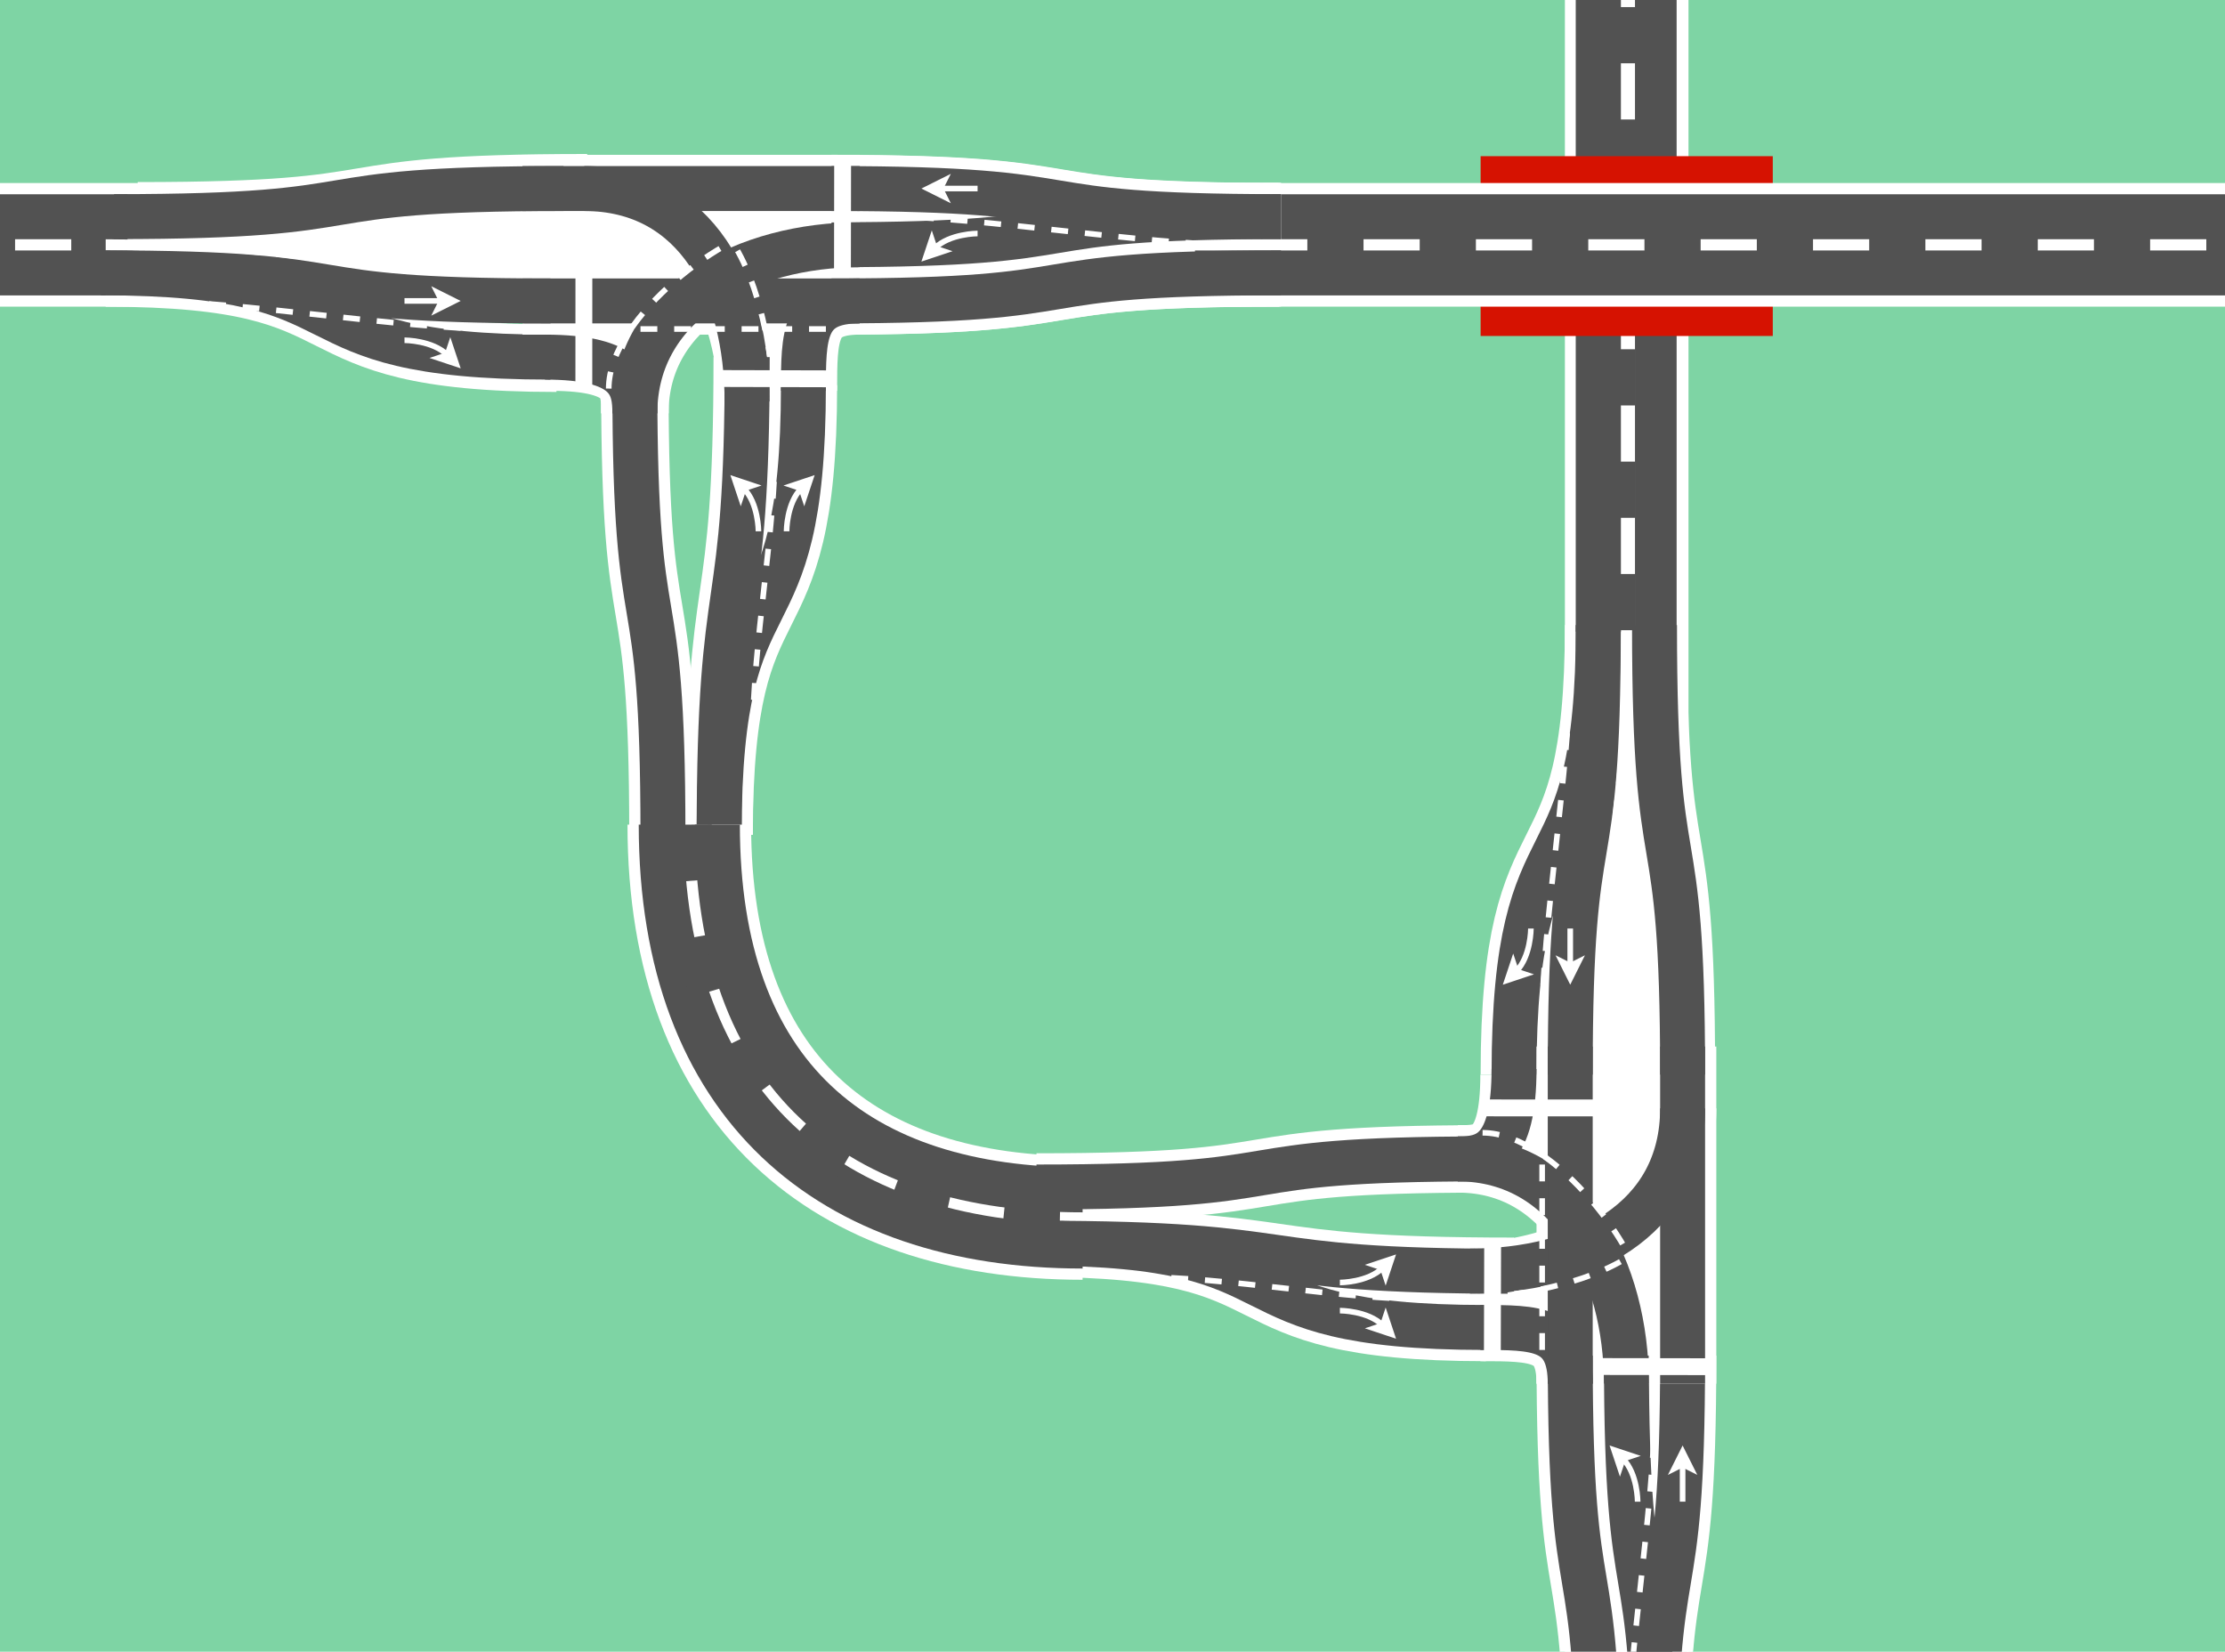 <?xml version="1.0" encoding="UTF-8" standalone="no"?>
<!-- Created by diasvg.py -->

<svg
   xmlns:dc="http://purl.org/dc/elements/1.1/"
   xmlns:cc="http://creativecommons.org/ns#"
   xmlns:rdf="http://www.w3.org/1999/02/22-rdf-syntax-ns#"
   xmlns:svg="http://www.w3.org/2000/svg"
   xmlns="http://www.w3.org/2000/svg"
   xmlns:sodipodi="http://sodipodi.sourceforge.net/DTD/sodipodi-0.dtd"
   xmlns:inkscape="http://www.inkscape.org/namespaces/inkscape"
   width="58.200cm"
   height="43.200cm"
   viewBox="-6.600 -14.600 51.600 28.600"
   id="svg2"
   version="1.1"
   inkscape:version="0.48.2 r9819"
   sodipodi:docname="AS Hollaender Rampen Eng.svg">
  <rect x="-6.600" y="-14.600" width="51.600" height="28.600" fill="#333333" stroke="none"/>
  <defs
     id="defs116" />
  <sodipodi:namedview
     pagecolor="#ffffff"
     bordercolor="#666666"
     borderopacity="1"
     objecttolerance="10"
     gridtolerance="10"
     guidetolerance="10"
     inkscape:pageopacity="0"
     inkscape:pageshadow="2"
     inkscape:window-width="809"
     inkscape:window-height="717"
     id="namedview114"
     showgrid="false"
     inkscape:zoom="0.15417695"
     inkscape:cx="1031.1024"
     inkscape:cy="765.35437"
     inkscape:window-x="0"
     inkscape:window-y="26"
     inkscape:window-maximized="0"
     inkscape:current-layer="svg2" />
  <g
     transform="matrix(1.303,0,0,1.303,95.136,-8.798)"
     id="g5119">
    <rect
       style="fill:#7ed4a4;stroke:none"
       id="rect4"
       height="42"
       width="57"
       y="-14.048"
       x="-78.912" />
    <line
       id="line10"
       y2="-13.979"
       x2="-49.626"
       y1="28.021"
       x1="-49.626"
       style="stroke:#ffffff;stroke-width:1.2" />
    <line
       id="line12"
       y2="-13.979"
       x2="-48.626"
       y1="28.021"
       x1="-48.626"
       style="stroke:#ffffff;stroke-width:1.2" />
    <line
       style="stroke:#ffffff;stroke-width:1.2"
       id="line8"
       y2="-1.979"
       x2="-49.126"
       y1="-8.479"
       x1="-49.126" />
    <line
       style="stroke:#525252;stroke-width:0.4;stroke-dasharray:1, 1"
       id="line38-6"
       y2="-4.549"
       x2="-49.156"
       y1="-10.049"
       x1="-49.156" />
    <path
       style="fill:none;stroke:#ffffff;stroke-width:1.2"
       inkscape:connector-curvature="0"
       id="path54-5-4"
       d="m -48.653,2.868 c 0,5 0.5,3 0.5,8" />
    <path
       id="path50-0"
       d="m -51.126,10.947 c 0,-5 1.5,-3 1.5,-8"
       inkscape:connector-curvature="0"
       style="fill:none;stroke:#ffffff;stroke-width:1.2" />
    <line
       style="stroke:#525252;stroke-width:0.804"
       id="line16"
       y2="-14.053"
       x2="-49.631"
       y1="3.066"
       x1="-49.631" />
    <line
       style="stroke:#525252;stroke-width:0.741"
       id="line18"
       y2="-14.053"
       x2="-48.608"
       y1="3.181"
       x1="-48.608" />
    <line
       style="stroke:#525252;stroke-width:0.4;stroke-dasharray:1, 1"
       id="line38"
       y2="28.021"
       x2="-49.126"
       y1="22.521"
       x1="-49.126" />
    <rect
       id="rect22"
       height="3"
       width="5"
       y="-5.296"
       x="-51.626"
       style="fill:#d61201;stroke:none" />
    <rect
       id="rect24"
       height="3"
       width="5"
       y="-5.296"
       x="-51.626"
       style="fill:none;stroke:#d61201;stroke-width:0.2" />
    <line
       id="line26"
       y2="-3.818"
       x2="-78.81"
       y1="-3.818"
       x1="-21.81"
       style="stroke:#ffffff;stroke-width:1.2" />
    <line
       id="line28"
       y2="-3.318"
       x2="-78.81"
       y1="-3.318"
       x1="-21.81"
       style="stroke:#ffffff;stroke-width:1.2" />
    <line
       id="line30"
       y2="-4.318"
       x2="-78.81"
       y1="-4.318"
       x1="-21.81"
       style="stroke:#ffffff;stroke-width:1.2" />
    <line
       id="line32"
       y2="-3.818"
       x2="-56.81"
       y1="-3.818"
       x1="-21.81"
       style="stroke:#525252;stroke-width:0.4;stroke-dasharray:1, 1" />
    <line
       id="line36"
       y2="-4.318"
       x2="-56.81"
       y1="-4.318"
       x1="-21.81"
       style="stroke:#525252;stroke-width:0.8" />
    <line
       id="line44"
       y2="-3.818"
       x2="-78.81"
       y1="-3.818"
       x1="-75.81"
       style="stroke:#525252;stroke-width:0.4;stroke-dasharray:1, 1" />
    <line
       id="line46"
       y2="-3.318"
       x2="-78.81"
       y1="-3.318"
       x1="-75.81"
       style="stroke:#525252;stroke-width:0.8" />
    <line
       id="line48"
       y2="-4.318"
       x2="-78.81"
       y1="-4.318"
       x1="-75.81"
       style="stroke:#525252;stroke-width:0.8" />
    <path
       id="path62"
       d="m -55.31,-3.318 c -5,0 -3,0.5 -8,0.5"
       inkscape:connector-curvature="0"
       style="fill:none;stroke:#ffffff;stroke-width:1.2" />
    <path
       id="path64"
       d="m -55.31,-4.318 c -5,0 -3,-0.5 -8,-0.5"
       inkscape:connector-curvature="0"
       style="fill:none;stroke:#ffffff;stroke-width:1.2" />
    <path
       style="fill:none;stroke:#ffffff;stroke-width:1.2"
       inkscape:connector-curvature="0"
       id="path66"
       d="m -76.197,-3.317 c 5,0 3.023,1.517 8.023,1.517" />
    <path
       style="fill:none;stroke:#525252;stroke-width:0.8"
       inkscape:connector-curvature="0"
       id="path96"
       d="m -76.279,-3.32 c 5,0 3,1.5 8,1.5" />
    <path
       style="fill:none;stroke:#ffffff;stroke-width:0.1;stroke-dasharray:0.3, 0.3"
       inkscape:connector-curvature="0"
       id="path140"
       d="m -56.079,-4.82 c -1.6,0 -4.6,-0.5 -6.2,-0.5" />
    <path
       style="fill:none;stroke:#ffffff;stroke-width:1.2"
       inkscape:connector-curvature="0"
       id="path54"
       d="m -63.279,-2.82 c 5,0 3,-0.5 8,-0.5" />
    <path
       style="fill:none;stroke:#ffffff;stroke-width:1.2"
       inkscape:connector-curvature="0"
       id="path56"
       d="m -63.279,-3.82 c 5,0 3,-0.5 8,-0.5" />
    <path
       style="fill:none;stroke:#ffffff;stroke-width:1.2"
       inkscape:connector-curvature="0"
       id="path58"
       d="m -63.279,-4.82 c 5,0 3,0.5 8,0.5" />
    <path
       id="path50"
       d="m -65.279,6.68 c 0,-5 1.5,-3 1.5,-8"
       inkscape:connector-curvature="0"
       style="fill:none;stroke:#ffffff;stroke-width:1.2" />
    <path
       id="path52"
       d="m -66.279,6.68 c 0,-5 -0.5,-3 -0.5,-8"
       inkscape:connector-curvature="0"
       style="fill:none;stroke:#ffffff;stroke-width:1.2" />
    <path
       id="path60"
       d="m -65.279,6.68 c 0,-5 0.5,-3.5 0.5,-8.5"
       inkscape:connector-curvature="0"
       style="fill:none;stroke:#ffffff;stroke-width:1.2" />
    <path
       id="path68"
       d="m -66.779,-0.82 c 0,-0.5 0,-1 -1.5,-1"
       inkscape:connector-curvature="0"
       style="fill:none;stroke:#ffffff;stroke-width:1.2" />
    <path
       id="path70"
       d="m -62.779,-2.82 c -1,0 -1,0.6 -1,1.6"
       inkscape:connector-curvature="0"
       style="fill:none;stroke:#ffffff;stroke-width:1.2" />
    <path
       id="path72"
       d="m -62.779,-3.82 c -2,0 -4,1 -4,3"
       inkscape:connector-curvature="0"
       style="fill:none;stroke:#ffffff;stroke-width:1.2" />
    <path
       id="path74"
       d="m -64.679,-0.82 c 0,-2 -1,-4 -3,-4"
       inkscape:connector-curvature="0"
       style="fill:none;stroke:#ffffff;stroke-width:1.2" />
    <line
       id="line76"
       y2="-2.82"
       x2="-68.779"
       y1="-2.82"
       x1="-62.779"
       style="stroke:#ffffff;stroke-width:1.2" />
    <path
       style="fill:none;stroke:#525252;stroke-width:0.8"
       inkscape:connector-curvature="0"
       id="path86"
       d="m -63.279,-3.82 c 5,0 3,-0.5 8,-0.5" />
    <path
       style="fill:none;stroke:#525252;stroke-width:0.8"
       inkscape:connector-curvature="0"
       id="path84"
       d="m -63.279,-2.82 c 5,0 3,-0.5 8,-0.5" />
    <path
       style="fill:none;stroke:#525252;stroke-width:0.8"
       inkscape:connector-curvature="0"
       id="path94"
       d="m -76.279,-3.32 c 5,0 3,0.5 8,0.5" />
    <path
       style="fill:none;stroke:#ffffff;stroke-width:1.2"
       inkscape:connector-curvature="0"
       id="path54-5"
       d="m -75.627,-4.335 c 5,0 3,-0.5 8,-0.5" />
    <line
       id="line78"
       y2="-4.82"
       x2="-68.779"
       y1="-4.82"
       x1="-62.779"
       style="stroke:#ffffff;stroke-width:1.2" />
    <path
       style="fill:none;stroke:#525252;stroke-width:0.8"
       inkscape:connector-curvature="0"
       id="path88"
       d="m -63.279,-4.82 c 5,0 3,0.5 8,0.5" />
    <path
       id="path80"
       d="m -65.279,6.68 c 0,-5 1.5,-3 1.5,-8"
       inkscape:connector-curvature="0"
       style="fill:none;stroke:#525252;stroke-width:0.8" />
    <path
       id="path98"
       d="m -66.779,-0.82 c 0,-0.5 -0.1,-1 -1.6,-1"
       inkscape:connector-curvature="0"
       style="fill:none;stroke:#525252;stroke-width:0.8" />
    <path
       id="path100"
       d="m -62.779,-2.82 c -1,0 -1,0.6 -1,1.6"
       inkscape:connector-curvature="0"
       style="fill:none;stroke:#525252;stroke-width:0.8" />
    <path
       id="path102"
       d="m -62.779,-3.82 c -2,0 -4,1 -4,3"
       inkscape:connector-curvature="0"
       style="fill:none;stroke:#525252;stroke-width:0.8" />
    <path
       id="path104"
       d="m -64.782,-1.033 c 0,-2 -0.897,-3.787 -2.897,-3.787"
       inkscape:connector-curvature="0"
       style="fill:none;stroke:#525252;stroke-width:0.8" />
    <line
       id="line106"
       y2="-2.82"
       x2="-68.779"
       y1="-2.82"
       x1="-62.779"
       style="stroke:#525252;stroke-width:0.8" />
    <line
       id="line108"
       y2="-4.82"
       x2="-68.779"
       y1="-4.82"
       x1="-62.779"
       style="stroke:#525252;stroke-width:0.8" />
    <line
       id="line110"
       y2="-1.252"
       x2="-67.687"
       y1="-3.257"
       x1="-67.686"
       style="stroke:#ffffff;stroke-width:0.3" />
    <line
       id="line112"
       y2="-3.314"
       x2="-63.084"
       y1="-5.299"
       x1="-63.081"
       style="stroke:#ffffff;stroke-width:0.3" />
    <path
       id="path116"
       d="m -64.353,-1.711 c -0.115,-0.707 -0.331,-1.978 -1.131,-2.678"
       inkscape:connector-curvature="0"
       style="fill:none;stroke:#ffffff;stroke-width:0.1;stroke-dasharray:0.3, 0.3" />
    <path
       id="path118"
       d="m -67.244,-1.26 c 0,-1.3 2.165,-2.86 2.965,-2.86"
       inkscape:connector-curvature="0"
       style="fill:none;stroke:#ffffff;stroke-width:0.1;stroke-dasharray:0.3, 0.3" />
    <path
       id="path90"
       d="m -65.279,6.68 c 0,-5 0.5,-3.5 0.5,-8.5"
       inkscape:connector-curvature="0"
       style="fill:none;stroke:#525252;stroke-width:0.8" />
    <line
       id="line114"
       y2="-1.439"
       x2="-65.282"
       y1="-1.434"
       x1="-63.335"
       style="stroke:#ffffff;stroke-width:0.3" />
    <line
       id="line120"
       y2="-2.82"
       x2="-70.879"
       y1="-2.82"
       x1="-70.216"
       style="stroke:#ffffff;stroke-width:0.1" />
    <polygon
       transform="matrix(-1,0,0,-1,-57.779,-4.82)"
       id="polygon122"
       points="12.512,-1.85 12.212,-2 12.512,-2.15 12.437,-2 "
       style="fill:#ffffff;stroke:none" />
    <path
       id="path126"
       d="m -64.841,0.518 c 0.262,0.262 0.262,0.762 0.262,0.762"
       inkscape:connector-curvature="0"
       style="fill:none;stroke:#ffffff;stroke-width:0.1" />
    <polygon
       transform="matrix(-1,0,0,-1,-57.779,-4.82)"
       id="polygon128"
       points="7.115,-5.497 7.221,-5.179 6.903,-5.285 7.062,-5.338 "
       style="fill:#ffffff;stroke:none" />
    <path
       id="path132"
       d="m -70.117,-1.858 c -0.262,-0.262 -0.762,-0.262 -0.762,-0.262"
       inkscape:connector-curvature="0"
       style="fill:none;stroke:#ffffff;stroke-width:0.1" />
    <polygon
       transform="matrix(-1,0,0,-1,-57.779,-4.82)"
       id="polygon134"
       points="12.285,-2.803 12.179,-3.121 12.497,-3.015 12.338,-2.962 "
       style="fill:#ffffff;stroke:none" />
    <polygon
       transform="matrix(-1,0,0,-1,-57.779,-4.82)"
       id="polygon136"
       points="12.285,-2.803 12.179,-3.121 12.497,-3.015 12.338,-2.962 "
       style="fill:none;stroke:#ffffff;stroke-width:0.1" />
    <path
       id="path138"
       d="m -64.679,4.88 c 0,-1.6 0.4,-3.6 0.4,-5.2"
       inkscape:connector-curvature="0"
       style="fill:none;stroke:#ffffff;stroke-width:0.1;stroke-dasharray:0.3, 0.3" />
    <polygon
       transform="matrix(-1,0,0,-1,-57.779,-4.82)"
       id="polygon130"
       points="7.115,-5.497 7.221,-5.179 6.903,-5.285 7.062,-5.338 "
       style="fill:none;stroke:#ffffff;stroke-width:0.1" />
    <path
       id="path144"
       d="m -69.279,-2.32 c -1.6,0 -4.6,-0.5 -6.2,-0.5"
       inkscape:connector-curvature="0"
       style="fill:none;stroke:#ffffff;stroke-width:0.1;stroke-dasharray:0.3, 0.3" />
    <polygon
       transform="matrix(-1,0,0,-1,-57.779,-4.82)"
       id="polygon124"
       points="12.512,-1.85 12.212,-2 12.512,-2.15 12.437,-2 "
       style="fill:none;stroke:#ffffff;stroke-width:0.1" />
    <path
       id="path146"
       d="m -69.279,-3.32 c -1.6,0 -4.6,-0.5 -6.2,-0.5"
       inkscape:connector-curvature="0"
       style="fill:none;stroke:#ffffff;stroke-width:0.1;stroke-dasharray:0.3, 0.3" />
    <path
       id="path148"
       d="m -63.817,0.518 c -0.262,0.262 -0.262,0.762 -0.262,0.762"
       inkscape:connector-curvature="0"
       style="fill:none;stroke:#ffffff;stroke-width:0.1" />
    <polygon
       transform="matrix(-1,0,0,-1,-57.779,-4.82)"
       id="polygon150"
       points="6.197,-5.285 5.879,-5.179 5.985,-5.497 6.038,-5.338 "
       style="fill:#ffffff;stroke:none" />
    <polygon
       transform="matrix(-1,0,0,-1,-57.779,-4.82)"
       id="polygon152"
       points="6.197,-5.285 5.879,-5.179 5.985,-5.497 6.038,-5.338 "
       style="fill:none;stroke:#ffffff;stroke-width:0.1" />
    <line
       id="line154"
       y2="-4.82"
       x2="-60.679"
       y1="-4.82"
       x1="-61.342"
       style="stroke:#ffffff;stroke-width:0.1" />
    <polygon
       transform="matrix(-1,0,0,-1,-57.779,-4.82)"
       id="polygon156"
       points="3.488,-0.15 3.788,0 3.488,0.15 3.563,0 "
       style="fill:#ffffff;stroke:none" />
    <polygon
       transform="matrix(-1,0,0,-1,-57.779,-4.82)"
       id="polygon158"
       points="3.488,-0.15 3.788,0 3.488,0.15 3.563,0 "
       style="fill:none;stroke:#ffffff;stroke-width:0.1" />
    <path
       id="path160"
       d="m -61.441,-3.758 c 0.262,-0.262 0.762,-0.262 0.762,-0.262"
       inkscape:connector-curvature="0"
       style="fill:none;stroke:#ffffff;stroke-width:0.1" />
    <polygon
       transform="matrix(-1,0,0,-1,-57.779,-4.82)"
       id="polygon162"
       points="3.503,-1.115 3.821,-1.221 3.715,-0.903 3.662,-1.062 "
       style="fill:#ffffff;stroke:none" />
    <path
       style="fill:none;stroke:#ffffff;stroke-width:0.1;stroke-dasharray:0.3, 0.3"
       inkscape:connector-curvature="0"
       id="path142"
       d="m -56.079,-3.82 c -1.6,0 -4.6,-0.5 -6.2,-0.5" />
    <polygon
       transform="matrix(-1,0,0,-1,-57.779,-4.82)"
       id="polygon164"
       points="3.503,-1.115 3.821,-1.221 3.715,-0.903 3.662,-1.062 "
       style="fill:none;stroke:#ffffff;stroke-width:0.1" />
    <path
       id="path166"
       d="m -63.379,-2.32 c -1.6,0 -3,0 -4.6,0"
       inkscape:connector-curvature="0"
       style="fill:none;stroke:#ffffff;stroke-width:0.1;stroke-dasharray:0.3, 0.3" />
    <path
       style="fill:none;stroke:#525252;stroke-width:0.8"
       inkscape:connector-curvature="0"
       id="path92"
       d="m -76.048,-4.32 c 5,0 3,-0.5 8,-0.5" />
    <line
       id="line34"
       y2="-3.318"
       x2="-56.81"
       y1="-3.318"
       x1="-21.81"
       style="stroke:#525252;stroke-width:0.8" />
    <path
       id="path168"
       d="m -65.31,6.5 c 0,4.5 2.5,6.5 6.5,6.5"
       inkscape:connector-curvature="0"
       style="fill:none;stroke:#ffffff;stroke-width:1.2" />
    <path
       id="path172"
       d="m -66.31,6.5 c 0,5 3,7.5 7.5,7.5"
       inkscape:connector-curvature="0"
       style="fill:none;stroke:#ffffff;stroke-width:1.2" />
    <path
       style="fill:none;stroke:#ffffff;stroke-width:1.2"
       inkscape:connector-curvature="0"
       id="path54-3"
       d="m -50.131,15.949 c 0,5 0.5,3 0.5,8" />
    <line
       id="line40"
       y2="22.521"
       x2="-49.626"
       y1="28.021"
       x1="-49.626"
       style="stroke:#525252;stroke-width:0.8" />
    <path
       style="fill:none;stroke:#ffffff;stroke-width:1.2"
       inkscape:connector-curvature="0"
       id="path56-1"
       d="m -49.131,15.949 c 0,5 0.5,3 0.5,8" />
    <path
       style="fill:none;stroke:#ffffff;stroke-width:1.2"
       inkscape:connector-curvature="0"
       id="path58-8"
       d="m -48.131,15.949 c 0,5 -0.5,3 -0.5,8" />
    <line
       id="line42"
       y2="22.521"
       x2="-48.626"
       y1="28.021"
       x1="-48.626"
       style="stroke:#525252;stroke-width:0.8" />
    <path
       style="fill:none;stroke:#525252;stroke-width:0.8"
       inkscape:connector-curvature="0"
       id="path88-4"
       d="m -48.131,15.949 c 0,5 -0.5,3 -0.5,8" />
    <path
       style="fill:none;stroke:#525252;stroke-width:0.8"
       inkscape:connector-curvature="0"
       id="path96-9"
       d="m -49.631,2.949 c 0,5 -1.5,3 -1.5,8" />
    <path
       style="fill:none;stroke:#ffffff;stroke-width:0.1;stroke-dasharray:0.3, 0.3"
       inkscape:connector-curvature="0"
       id="path140-4"
       d="m -48.131,23.149 c 0,-1.6 0.5,-4.6 0.5,-6.2" />
    <path
       id="path50-7"
       d="m -59.631,13.949 c 5,0 3,1.5 8,1.5"
       inkscape:connector-curvature="0"
       style="fill:none;stroke:#ffffff;stroke-width:1.2" />
    <path
       id="path52-5"
       d="m -59.631,12.949 c 5,0 3,-0.5 8,-0.5"
       inkscape:connector-curvature="0"
       style="fill:none;stroke:#ffffff;stroke-width:1.2" />
    <path
       id="path60-9"
       d="m -59.631,13.949 c 5,0 3.5,0.5 8.5,0.5"
       inkscape:connector-curvature="0"
       style="fill:none;stroke:#ffffff;stroke-width:1.2" />
    <path
       id="path174"
       d="m -66.31,6.5 c 0,5 3,7.5 7.5,7.5"
       inkscape:connector-curvature="0"
       style="fill:none;stroke:#525252;stroke-width:0.8" />
    <path
       id="path82"
       d="m -66.279,6.68 c 0,-5 -0.5,-3 -0.5,-8"
       inkscape:connector-curvature="0"
       style="fill:none;stroke:#525252;stroke-width:0.8" />
    <path
       id="path68-7"
       d="m -52.131,12.449 c 0.5,0 1,0 1,-1.5"
       inkscape:connector-curvature="0"
       style="fill:none;stroke:#ffffff;stroke-width:1.2" />
    <path
       id="path70-8"
       d="m -50.131,16.449 c 0,-1 -0.6,-1 -1.6,-1"
       inkscape:connector-curvature="0"
       style="fill:none;stroke:#ffffff;stroke-width:1.2" />
    <path
       id="path72-1"
       d="m -49.131,16.449 c 0,-2 -1,-4 -3,-4"
       inkscape:connector-curvature="0"
       style="fill:none;stroke:#ffffff;stroke-width:1.2" />
    <path
       style="fill:none;stroke:#525252;stroke-width:0.8"
       inkscape:connector-curvature="0"
       id="path86-1"
       d="m -49.131,15.949 c 0,5 0.5,3 0.5,8" />
    <path
       id="path74-2"
       d="m -52.131,14.549 c 2,0 4,-1 4,-3"
       inkscape:connector-curvature="0"
       style="fill:none;stroke:#ffffff;stroke-width:1.2" />
    <line
       id="line76-7"
       y2="10.449"
       x2="-50.131"
       y1="16.449"
       x1="-50.131"
       style="stroke:#ffffff;stroke-width:1.2" />
    <path
       style="fill:none;stroke:#525252;stroke-width:0.8"
       inkscape:connector-curvature="0"
       id="path94-9"
       d="m -49.631,2.949 c 0,5 -0.5,3 -0.5,8" />
    <line
       id="line78-5"
       y2="10.449"
       x2="-48.131"
       y1="16.449"
       x1="-48.131"
       style="stroke:#ffffff;stroke-width:1.2" />
    <path
       style="fill:none;stroke:#525252;stroke-width:0.8"
       inkscape:connector-curvature="0"
       id="path92-6"
       d="m -48.631,2.949 c 0,5 0.5,3 0.5,8" />
    <path
       id="path80-8"
       d="m -59.631,13.949 c 5,0 3,1.5 8,1.5"
       inkscape:connector-curvature="0"
       style="fill:none;stroke:#525252;stroke-width:0.8" />
    <path
       id="path176"
       d="m -65.81,6.5 c 0,5 2.5,7 7,7"
       inkscape:connector-curvature="0"
       style="fill:none;stroke:#525252;stroke-width:0.8;stroke-dasharray:1, 1" />
    <path
       id="path82-3"
       d="m -59.631,12.949 c 5,0 3,-0.5 8,-0.5"
       inkscape:connector-curvature="0"
       style="fill:none;stroke:#525252;stroke-width:0.8" />
    <path
       id="path170"
       d="m -65.31,6.5 c 0,4.5 2.5,6.5 6.5,6.5"
       inkscape:connector-curvature="0"
       style="fill:none;stroke:#525252;stroke-width:0.8" />
    <path
       id="path90-5"
       d="m -59.631,13.949 c 5,0 3.5,0.5 8.5,0.5"
       inkscape:connector-curvature="0"
       style="fill:none;stroke:#525252;stroke-width:0.8" />
    <path
       id="path98-6"
       d="m -52.131,12.449 c 0.5,0 1,-0.1 1,-1.6"
       inkscape:connector-curvature="0"
       style="fill:none;stroke:#525252;stroke-width:0.8" />
    <path
       id="path100-7"
       d="m -50.131,16.449 c 0,-1 -0.6,-1 -1.6,-1"
       inkscape:connector-curvature="0"
       style="fill:none;stroke:#525252;stroke-width:0.8" />
    <path
       id="path102-5"
       d="m -49.131,16.449 c 0,-2 -1,-4 -3,-4"
       inkscape:connector-curvature="0"
       style="fill:none;stroke:#525252;stroke-width:0.8" />
    <path
       id="path104-5"
       d="m -51.918,14.446 c 2,0 3.787,-0.897 3.787,-2.897"
       inkscape:connector-curvature="0"
       style="fill:none;stroke:#525252;stroke-width:0.8" />
    <line
       id="line106-8"
       y2="10.449"
       x2="-50.131"
       y1="16.449"
       x1="-50.131"
       style="stroke:#525252;stroke-width:0.8" />
    <line
       id="line108-2"
       y2="10.449"
       x2="-48.131"
       y1="16.449"
       x1="-48.131"
       style="stroke:#525252;stroke-width:0.8" />
    <line
       id="line110-1"
       y2="11.541"
       x2="-51.699"
       y1="11.542"
       x1="-49.694"
       style="stroke:#ffffff;stroke-width:0.3" />
    <line
       id="line112-1"
       y2="16.144"
       x2="-49.637"
       y1="16.147"
       x1="-47.652"
       style="stroke:#ffffff;stroke-width:0.3" />
    <line
       id="line114-1"
       y2="13.946"
       x2="-51.512"
       y1="15.893"
       x1="-51.517"
       style="stroke:#ffffff;stroke-width:0.3" />
    <path
       id="path116-3"
       d="m -51.24,14.875 c 0.707,-0.115 1.978,-0.331 2.678,-1.131"
       inkscape:connector-curvature="0"
       style="fill:none;stroke:#ffffff;stroke-width:0.1;stroke-dasharray:0.3, 0.3" />
    <path
       id="path118-5"
       d="m -51.691,11.984 c 1.3,0 2.86,2.165 2.86,2.965"
       inkscape:connector-curvature="0"
       style="fill:none;stroke:#ffffff;stroke-width:0.1;stroke-dasharray:0.3, 0.3" />
    <line
       id="line120-7"
       y2="8.349"
       x2="-50.131"
       y1="9.012"
       x1="-50.131"
       style="stroke:#ffffff;stroke-width:0.1" />
    <polygon
       transform="matrix(0,-1,1,0,-48.131,21.449)"
       id="polygon122-1"
       points="12.437,-2 12.512,-1.85 12.212,-2 12.512,-2.15 "
       style="fill:#ffffff;stroke:none" />
    <path
       id="path126-7"
       d="m -53.469,14.387 c -0.262,0.262 -0.762,0.262 -0.762,0.262"
       inkscape:connector-curvature="0"
       style="fill:none;stroke:#ffffff;stroke-width:0.1" />
    <polygon
       transform="matrix(0,-1,1,0,-48.131,21.449)"
       id="polygon128-2"
       points="7.062,-5.338 7.115,-5.497 7.221,-5.179 6.903,-5.285 "
       style="fill:#ffffff;stroke:none" />
    <polygon
       transform="matrix(0,-1,1,0,-48.131,21.449)"
       id="polygon130-7"
       points="7.062,-5.338 7.115,-5.497 7.221,-5.179 6.903,-5.285 "
       style="fill:none;stroke:#ffffff;stroke-width:0.1" />
    <path
       id="path132-0"
       d="m -51.093,9.111 c 0.262,-0.262 0.262,-0.762 0.262,-0.762"
       inkscape:connector-curvature="0"
       style="fill:none;stroke:#ffffff;stroke-width:0.1" />
    <polygon
       transform="matrix(0,-1,1,0,-48.131,21.449)"
       id="polygon134-9"
       points="12.338,-2.962 12.285,-2.803 12.179,-3.121 12.497,-3.015 "
       style="fill:#ffffff;stroke:none" />
    <polygon
       transform="matrix(0,-1,1,0,-48.131,21.449)"
       id="polygon136-6"
       points="12.338,-2.962 12.285,-2.803 12.179,-3.121 12.497,-3.015 "
       style="fill:none;stroke:#ffffff;stroke-width:0.1" />
    <path
       id="path138-8"
       d="m -57.831,14.549 c 1.6,0 3.6,0.4 5.2,0.4"
       inkscape:connector-curvature="0"
       style="fill:none;stroke:#ffffff;stroke-width:0.1;stroke-dasharray:0.3, 0.3" />
    <path
       id="path144-0"
       d="m -50.631,9.949 c 0,-1.6 0.5,-4.6 0.5,-6.2"
       inkscape:connector-curvature="0"
       style="fill:none;stroke:#ffffff;stroke-width:0.1;stroke-dasharray:0.3, 0.3" />
    <polygon
       transform="matrix(0,-1,1,0,-48.131,21.449)"
       id="polygon124-3"
       points="12.437,-2 12.512,-1.85 12.212,-2 12.512,-2.15 "
       style="fill:none;stroke:#ffffff;stroke-width:0.1" />
    <path
       id="path146-3"
       d="m -49.631,9.949 c 0,-1.6 0.5,-4.6 0.5,-6.2"
       inkscape:connector-curvature="0"
       style="fill:none;stroke:#ffffff;stroke-width:0.1;stroke-dasharray:0.3, 0.3" />
    <path
       id="path148-6"
       d="m -53.469,15.411 c -0.262,-0.262 -0.762,-0.262 -0.762,-0.262"
       inkscape:connector-curvature="0"
       style="fill:none;stroke:#ffffff;stroke-width:0.1" />
    <polygon
       transform="matrix(0,-1,1,0,-48.131,21.449)"
       id="polygon150-1"
       points="6.038,-5.338 6.197,-5.285 5.879,-5.179 5.985,-5.497 "
       style="fill:#ffffff;stroke:none" />
    <polygon
       transform="matrix(0,-1,1,0,-48.131,21.449)"
       id="polygon152-5"
       points="6.038,-5.338 6.197,-5.285 5.879,-5.179 5.985,-5.497 "
       style="fill:none;stroke:#ffffff;stroke-width:0.1" />
    <line
       id="line154-6"
       y2="18.549"
       x2="-48.131"
       y1="17.886"
       x1="-48.131"
       style="stroke:#ffffff;stroke-width:0.1" />
    <polygon
       transform="matrix(0,-1,1,0,-48.131,21.449)"
       id="polygon156-6"
       points="3.563,0 3.488,-0.15 3.788,0 3.488,0.15 "
       style="fill:#ffffff;stroke:none" />
    <polygon
       transform="matrix(0,-1,1,0,-48.131,21.449)"
       id="polygon158-5"
       points="3.563,0 3.488,-0.15 3.788,0 3.488,0.15 "
       style="fill:none;stroke:#ffffff;stroke-width:0.1" />
    <path
       id="path160-9"
       d="m -49.193,17.787 c 0.262,0.262 0.262,0.762 0.262,0.762"
       inkscape:connector-curvature="0"
       style="fill:none;stroke:#ffffff;stroke-width:0.1" />
    <polygon
       transform="matrix(0,-1,1,0,-48.131,21.449)"
       id="polygon162-2"
       points="3.662,-1.062 3.503,-1.115 3.821,-1.221 3.715,-0.903 "
       style="fill:#ffffff;stroke:none" />
    <polygon
       transform="matrix(0,-1,1,0,-48.131,21.449)"
       id="polygon164-2"
       points="3.662,-1.062 3.503,-1.115 3.821,-1.221 3.715,-0.903 "
       style="fill:none;stroke:#ffffff;stroke-width:0.1" />
    <path
       id="path166-9"
       d="m -50.631,15.849 c 0,-1.6 0,-3 0,-4.6"
       inkscape:connector-curvature="0"
       style="fill:none;stroke:#ffffff;stroke-width:0.1;stroke-dasharray:0.3, 0.3" />
    <path
       style="fill:none;stroke:#ffffff;stroke-width:0.1;stroke-dasharray:0.3, 0.3"
       inkscape:connector-curvature="0"
       id="path142-3"
       d="m -49.131,23.149 c 0,-1.6 0.5,-4.6 0.5,-6.2" />
    <path
       style="fill:none;stroke:#525252;stroke-width:0.8"
       inkscape:connector-curvature="0"
       id="path84-2"
       d="m -50.131,15.949 c 0,5 0.5,3 0.5,8" />
    <line
       style="stroke:#525252;stroke-width:0.4;stroke-dasharray:1, 1"
       id="line38-2"
       y2="3.54"
       x2="-49.167"
       y1="-1.96"
       x1="-49.167" />
    <line
       style="stroke:#525252;stroke-width:0.4;stroke-dasharray:1, 1"
       id="line38-7"
       y2="-8.554"
       x2="-49.134"
       y1="-14.054"
       x1="-49.134" />
  </g>
</svg>
